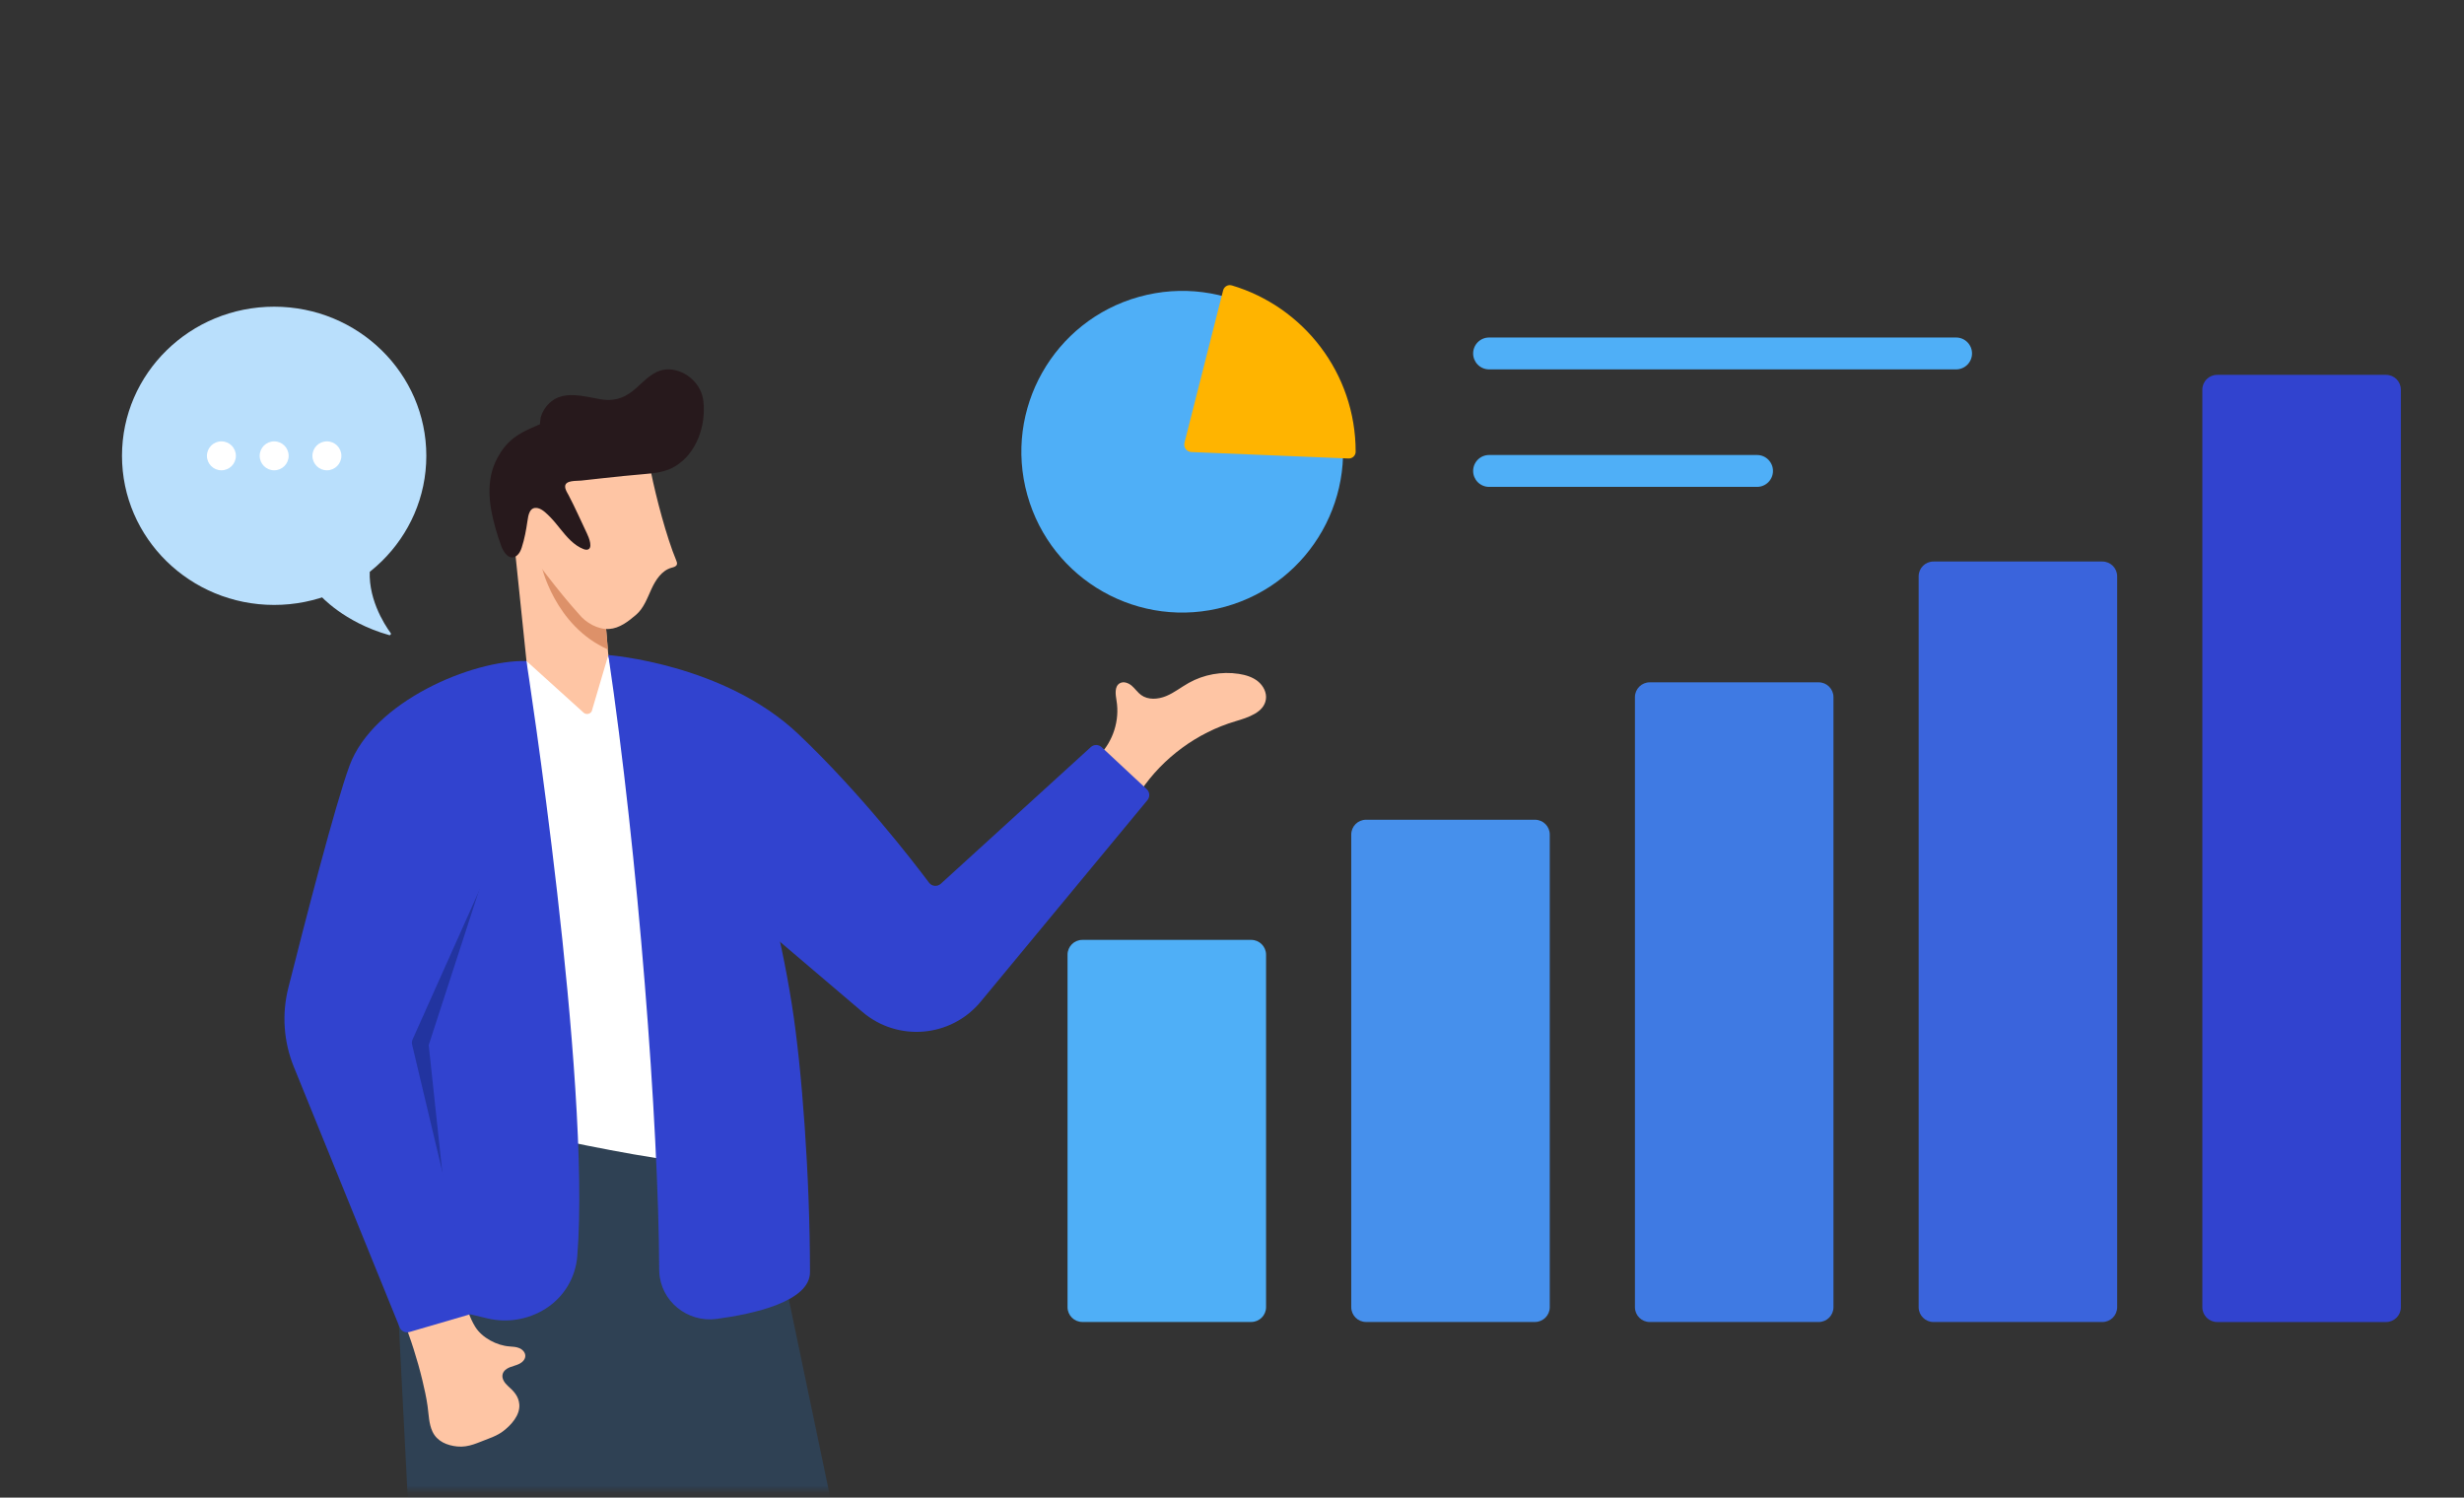 <svg width="306" height="186" viewBox="0 0 306 186" fill="none" xmlns="http://www.w3.org/2000/svg">
<rect x="0" y="0" width="306" height="186" fill="#333333" stroke="none"/>
<mask id="mask0_2405_659" style="mask-type:luminance" maskUnits="userSpaceOnUse" x="0" y="0" width="306" height="186">
<path d="M306 0H0V185.163H306V0Z" fill="white"/>
</mask>
<g mask="url(#mask0_2405_659)">
<path d="M136.527 93.794C138.245 92.041 139.064 89.446 138.661 87.028C138.533 86.253 138.382 85.252 139.064 84.858C139.538 84.588 140.149 84.818 140.561 85.177C140.973 85.531 141.279 86.005 141.717 86.323C142.59 86.957 143.816 86.864 144.817 86.452C145.818 86.04 146.673 85.349 147.616 84.822C149.489 83.768 151.721 83.365 153.847 83.693C154.693 83.826 155.548 84.078 156.216 84.618C156.885 85.154 157.337 86.018 157.208 86.864C156.965 88.489 155.007 89.109 153.431 89.579C148.679 90.991 144.445 94.096 141.673 98.205C139.742 97.457 137.971 95.282 136.522 93.803L136.527 93.794Z" fill="#FEC5A4"/>
<path d="M75.548 81.358L84.357 96.592L85.278 145.936L65.451 144.089L62.453 87.213L65.38 82.102L75.548 81.358Z" fill="white"/>
<path d="M90.68 270.033H80.189C79.781 270.033 79.467 269.67 79.525 269.267L86.876 218.848C87.142 217.036 86.938 215.19 86.287 213.48L76.261 186.98L74.033 215.451C73.993 216.359 73.891 217.262 73.723 218.152L64.636 269.479C64.578 269.798 64.299 270.033 63.976 270.033H53.276C52.909 270.033 52.608 269.736 52.603 269.369L51.988 212.289L48.108 136.941C65.49 140.537 81.416 144.868 94.555 145.09L108.328 210.947C109.107 214.685 108.868 218.56 107.624 222.169L91.314 269.577C91.221 269.847 90.964 270.028 90.68 270.028V270.033Z" fill="#2F4154"/>
<path d="M116.835 109.763L135.466 92.788C135.847 92.438 136.432 92.443 136.813 92.797L142.41 98.014C142.796 98.373 142.831 98.966 142.499 99.374L121.787 124.408C118.111 128.85 111.512 129.426 107.119 125.693L80.056 102.664L75.548 81.358C75.548 81.358 89.945 82.425 99.165 91.185C106.8 98.435 113.346 106.915 115.374 109.626C115.724 110.095 116.401 110.157 116.835 109.763Z" fill="#3143CF"/>
<path d="M75.548 81.359C75.548 81.359 92.133 85.602 98.346 124.799C99.595 132.673 100.591 146.237 100.591 158.004C100.591 161.662 93.528 163.199 88.997 163.806C85.375 164.293 82.031 161.6 81.872 157.947C81.867 157.84 81.863 157.73 81.863 157.623C81.797 139.603 79.246 106.349 75.548 81.355V81.359Z" fill="#3143CF"/>
<path d="M44.848 114.963L50.69 161.383L60.525 163.739C62.992 164.328 65.596 163.898 67.744 162.543C70.016 161.108 71.477 158.695 71.69 156.015C73.452 134.103 65.375 82.098 65.375 82.098L44.844 114.958L44.848 114.963Z" fill="#3143CF"/>
<path d="M49.002 126.796L56.225 157.893L55.614 151.994L53.24 129.798L60.8 106.544L49.002 126.796Z" fill="#2234A0"/>
<path d="M50.016 163.707C50.016 163.707 50.002 163.734 50.002 163.747C49.963 163.937 50.277 164.447 50.348 164.637C50.472 164.965 50.596 165.297 50.715 165.625C50.946 166.262 51.163 166.9 51.367 167.547C51.778 168.835 52.146 170.137 52.46 171.453C52.713 172.502 52.947 173.556 53.098 174.624C53.249 175.682 53.249 176.811 53.709 177.803C54.281 179.021 55.512 179.522 56.791 179.65C58.235 179.792 59.373 179.154 60.675 178.676C61.3 178.445 61.911 178.175 62.447 177.777C63.465 177.015 64.603 175.766 64.493 174.42C64.409 173.415 63.82 172.795 63.107 172.161C62.668 171.772 62.265 171.205 62.429 170.642C62.544 170.235 62.929 169.96 63.324 169.805C63.718 169.65 64.138 169.566 64.515 169.376C64.891 169.181 65.232 168.831 65.237 168.41C65.246 167.985 64.909 167.618 64.519 167.445C64.13 167.272 63.696 167.254 63.27 167.223C61.698 167.117 59.861 166.147 59.019 164.788C58.288 163.605 57.907 162.246 57.535 160.904C57.535 160.913 54.006 162.17 53.683 162.29C53.032 162.534 52.381 162.773 51.73 163.012C51.389 163.136 50.166 163.388 50.011 163.712L50.016 163.707Z" fill="#FEC5A4"/>
<path d="M65.678 96.824L51.236 129.104C51.148 129.303 51.126 129.525 51.179 129.737L58.875 162.106C58.999 162.619 58.694 163.142 58.189 163.288L50.833 165.436C50.346 165.578 49.828 165.33 49.633 164.856L36.489 132.496C35.222 129.379 34.983 125.942 35.807 122.683C37.8 114.786 41.631 99.902 43.411 95.079C46.343 87.139 58.645 81.931 65.377 82.099L65.673 96.82L65.678 96.824Z" fill="#3143CF"/>
<path d="M63.749 66.355L65.383 82.098L72.437 88.475C72.747 88.794 73.274 88.723 73.487 88.334L75.546 81.354L75.484 80.645L75.418 79.835L74.86 73.245L74.802 72.585L63.744 66.35L63.749 66.355Z" fill="#FEC5A4"/>
<path d="M67.216 70.177C67.216 70.177 68.837 77.701 75.484 80.651L75.418 79.84L74.859 73.251L67.216 70.177Z" fill="#DD9169"/>
<path d="M80.842 58.628C81.471 61.723 82.764 66.683 83.978 69.597C84.048 69.766 84.119 69.952 84.057 70.12C83.964 70.372 83.65 70.443 83.388 70.514C82.184 70.851 81.422 72.024 80.9 73.162C80.377 74.3 79.943 75.545 78.991 76.355C78.039 77.17 76.945 78.034 75.643 78.118C74.252 78.207 72.729 77.325 71.883 76.258C69.452 73.579 66.454 69.597 63.27 65.204L64.35 57.592L80.842 58.623V58.628Z" fill="#FEC5A4"/>
<path d="M61.767 56.881C62.267 55.942 62.918 55.092 63.746 54.441C64.667 53.719 65.757 53.25 66.824 52.789C66.859 52.772 66.948 52.74 67.054 52.701C67.072 52.373 67.138 51.881 67.156 51.819C67.236 51.514 67.364 51.221 67.528 50.947C67.577 50.867 67.626 50.783 67.683 50.708C68.662 49.304 69.986 49.003 71.399 49.083C72.422 49.136 73.489 49.392 74.503 49.574C75.074 49.676 75.619 49.703 76.137 49.636C76.846 49.552 77.514 49.304 78.17 48.857C79.361 48.055 80.225 46.842 81.54 46.204C83.555 45.23 86.026 46.532 86.943 48.423C87.16 48.87 87.302 49.357 87.355 49.853C87.683 52.864 86.513 56.337 83.799 57.944C82.647 58.626 81.296 58.777 79.99 58.883C78.258 59.029 76.527 59.206 74.8 59.397C73.918 59.494 73.037 59.592 72.151 59.689C71.633 59.746 70.23 59.623 70.185 60.38C70.163 60.783 70.424 61.146 70.606 61.487C71.43 63.055 72.147 64.693 72.909 66.292C73.104 66.699 73.755 68.236 72.847 68.276C72.718 68.28 72.594 68.24 72.47 68.196C71.27 67.736 70.376 66.673 69.592 65.698C69.198 65.207 68.803 64.711 68.365 64.259C67.966 63.852 67.386 63.245 66.811 63.112C65.77 62.873 65.606 63.98 65.5 64.733C65.336 65.862 65.145 66.907 64.796 67.993C64.672 68.378 64.495 68.767 64.171 69.016C63.281 69.702 62.541 68.608 62.267 67.86C61.992 67.12 61.749 66.372 61.536 65.614C60.717 62.714 60.283 59.658 61.767 56.877V56.881Z" fill="#27191C"/>
<path d="M155.392 116.733H134.414C133.399 116.733 132.576 117.556 132.576 118.571V162.347C132.576 163.362 133.399 164.185 134.414 164.185H155.392C156.407 164.185 157.23 163.362 157.23 162.347V118.571C157.23 117.556 156.407 116.733 155.392 116.733Z" fill="#4FAFF7"/>
<path d="M190.626 101.81H169.647C168.632 101.81 167.81 102.632 167.81 103.647V162.348C167.81 163.363 168.632 164.186 169.647 164.186H190.626C191.641 164.186 192.463 163.363 192.463 162.348V103.647C192.463 102.632 191.641 101.81 190.626 101.81Z" fill="#4690EC"/>
<path d="M225.857 84.743H204.879C203.864 84.743 203.041 85.566 203.041 86.581V162.354C203.041 163.369 203.864 164.191 204.879 164.191H225.857C226.872 164.191 227.695 163.369 227.695 162.354V86.581C227.695 85.566 226.872 84.743 225.857 84.743Z" fill="#3F7AE3"/>
<path d="M261.09 69.739H240.112C239.097 69.739 238.274 70.561 238.274 71.576V162.353C238.274 163.368 239.097 164.191 240.112 164.191H261.09C262.105 164.191 262.928 163.368 262.928 162.353V71.576C262.928 70.561 262.105 69.739 261.09 69.739Z" fill="#3A64DC"/>
<path d="M296.321 46.556H275.343C274.328 46.556 273.505 47.379 273.505 48.394V162.354C273.505 163.369 274.328 164.192 275.343 164.192H296.321C297.336 164.192 298.159 163.369 298.159 162.354V48.394C298.159 47.379 297.336 46.556 296.321 46.556Z" fill="#3143CF"/>
<path d="M152.18 75.345C162.806 72.385 169.019 61.37 166.059 50.744C163.098 40.118 152.084 33.905 141.458 36.865C130.832 39.826 124.618 50.841 127.579 61.467C130.54 72.092 141.554 78.306 152.18 75.345Z" fill="#4FAFF7"/>
<path d="M152.968 35.448C152.503 35.311 152.02 35.59 151.9 36.059L147.095 54.996C146.954 55.563 147.366 56.116 147.95 56.143L167.476 56.944C167.954 56.962 168.357 56.581 168.357 56.103V56.094C168.357 46.334 161.869 38.092 152.968 35.444V35.448Z" fill="#FFB400"/>
<path d="M242.923 41.918H184.927C183.833 41.918 182.947 42.804 182.947 43.898C182.947 44.991 183.833 45.877 184.927 45.877H242.923C244.017 45.877 244.903 44.991 244.903 43.898C244.903 42.804 244.017 41.918 242.923 41.918Z" fill="#4FAFF7"/>
<path d="M218.203 56.51H184.927C183.833 56.51 182.947 57.396 182.947 58.49C182.947 59.584 183.833 60.469 184.927 60.469H218.203C219.297 60.469 220.183 59.584 220.183 58.49C220.183 57.396 219.297 56.51 218.203 56.51Z" fill="#4FAFF7"/>
<path d="M34.047 75.131C44.483 75.131 52.944 66.84 52.944 56.611C52.944 46.383 44.483 38.091 34.047 38.091C23.611 38.091 15.15 46.383 15.15 56.611C15.15 66.84 23.611 75.131 34.047 75.131Z" fill="#B9DFFC"/>
<path d="M40.598 58.411C41.591 58.411 42.396 57.606 42.396 56.613C42.396 55.62 41.591 54.815 40.598 54.815C39.605 54.815 38.8 55.62 38.8 56.613C38.8 57.606 39.605 58.411 40.598 58.411Z" fill="white"/>
<path d="M34.049 58.411C35.042 58.411 35.847 57.606 35.847 56.613C35.847 55.62 35.042 54.815 34.049 54.815C33.056 54.815 32.251 55.62 32.251 56.613C32.251 57.606 33.056 58.411 34.049 58.411Z" fill="white"/>
<path d="M27.497 58.411C28.49 58.411 29.295 57.606 29.295 56.613C29.295 55.62 28.49 54.815 27.497 54.815C26.504 54.815 25.699 55.62 25.699 56.613C25.699 57.606 26.504 58.411 27.497 58.411Z" fill="white"/>
<path d="M39.761 73.942C39.761 73.942 42.67 77.285 48.334 78.879C48.485 78.924 48.609 78.746 48.516 78.623C47.697 77.498 45.5 74.074 45.978 70.217L39.761 73.942Z" fill="#B9DFFC"/>
</g>
</svg>
